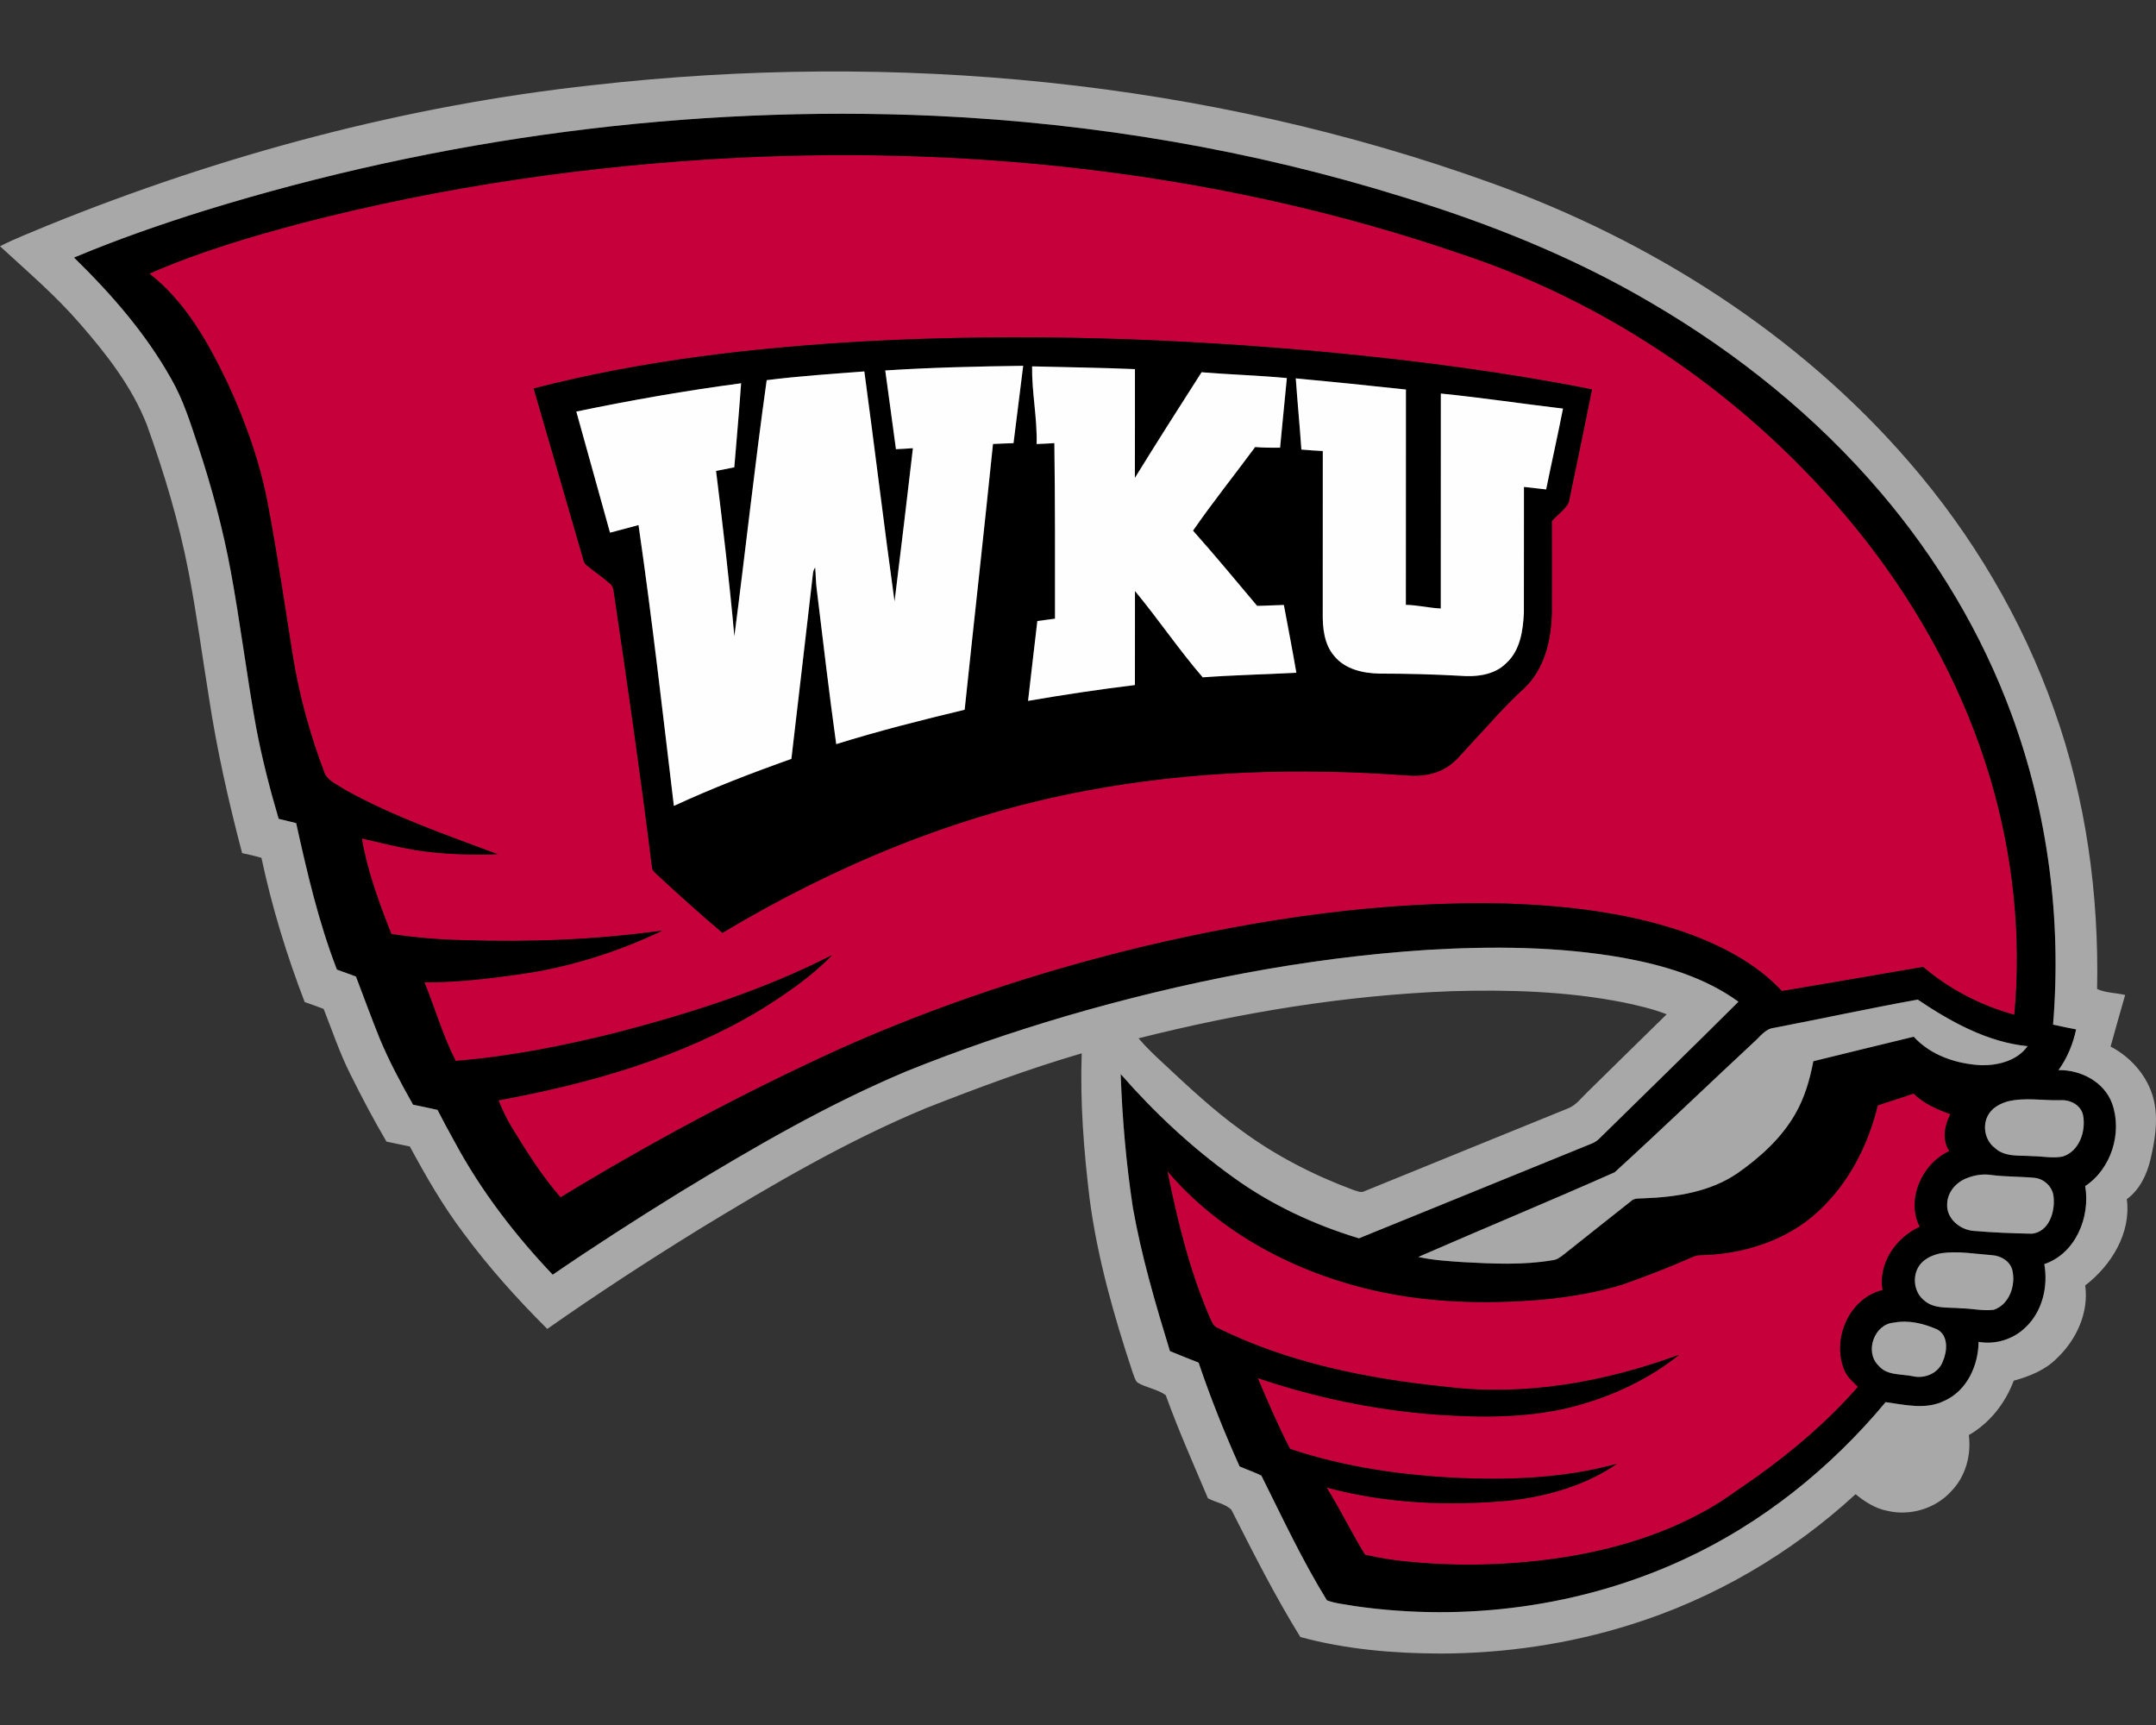 <?xml version="1.0" encoding="UTF-8"?>
<!DOCTYPE svg PUBLIC "-//W3C//DTD SVG 1.1//EN" "http://www.w3.org/Graphics/SVG/1.1/DTD/svg11.dtd">
<!-- Creator: CorelDRAW -->
<svg xmlns="http://www.w3.org/2000/svg" xml:space="preserve" width="2000px" height="1600px" version="1.1" style="shape-rendering:geometricPrecision; text-rendering:geometricPrecision; image-rendering:optimizeQuality; fill-rule:evenodd; clip-rule:evenodd"
viewBox="0 0 2000 1600"
 xmlns:xlink="http://www.w3.org/1999/xlink">
 <rect x="0" y="0" width="2000" height="1600" fill="#333333" stroke="none"/>
 <defs>
  <style type="text/css">
   <![CDATA[
    .fil1 {fill:black;fill-rule:nonzero}
    .fil2 {fill:#A8A8A8;fill-rule:nonzero}
    .fil0 {fill:#C5003B;fill-rule:nonzero}
    .fil3 {fill:#FEFEFE;fill-rule:nonzero}
   ]]>
  </style>
 </defs>
 <g id="Capa_x0020_1">
  <g id="Western_x0020_Kentucky_x0020_Hilltoppers.cdr">
   <path class="fil0" d="M279.16 207.11c132.42,-34.4 268.54,-53.94 405.15,-60.82 226.58,-11.04 456.34,15.31 671.32,89.33 147.65,48.84 279.34,143.4 375.17,265.65 51.48,66.02 91.95,141.04 115.73,221.45 20.84,70.61 28.92,145.18 22.06,218.52 -30.98,-8.42 -60.16,-23.56 -84.62,-44.38 -43.7,7.4 -87.31,15.16 -131.03,22.35 -24.37,-26.09 -57.08,-42.72 -90.35,-54.54 -52.98,-18.24 -109.2,-24.67 -164.96,-26.6 -113.84,-2.71 -227.38,13.89 -337.95,40.1 -95.74,23.12 -189.66,54.15 -279.66,94.3 -89.4,40.68 -176.19,87.04 -260.06,138.16 -17.56,-20.25 -31.88,-43.02 -45.79,-65.85 -4.64,-7.7 -8.36,-15.9 -11.8,-24.16 84.79,-15.66 169.62,-39.51 243.93,-84.48 23.31,-14.67 46.43,-30.33 65.6,-50.27 -63.34,32.44 -131.57,54.13 -200.28,72 -48.9,12.22 -98.58,22.06 -148.88,26.18 -12.03,-23.31 -19.09,-48.67 -29.03,-72.85 34.28,0.02 68.35,-4.36 102.14,-9.65 41.06,-7.26 81.09,-20.37 118.67,-38.41 -61.05,8.48 -122.86,10.93 -184.43,8.88 -22.44,-0.42 -44.83,-2.38 -67.04,-5.67 -11.35,-28.8 -22.2,-58.07 -27.45,-88.68 16.46,3.79 32.85,7.98 49.52,10.76 25.31,3.96 50.97,4.81 76.54,3.89 -47.94,-17.92 -96.63,-34.76 -141.51,-59.69 -6.43,-4.33 -14.6,-7.44 -18.62,-14.41 -13.89,-36.21 -24.26,-73.79 -30.28,-112.13 -7.14,-44.85 -13.66,-89.8 -22.04,-134.42 -7.11,-40.19 -20.82,-78.92 -37.89,-115.91 -18.03,-37.68 -39.22,-75.82 -72.73,-101.96 45.3,-19.87 92.84,-33.98 140.57,-46.69zm1462.69 818.19c11.04,-3.79 22.25,-7.08 33.27,-11.02 9.44,9.42 21.85,14.6 34.12,19.22 -5.49,10.62 -7.85,23.59 -0.99,34.21 -25.24,11.44 -40.24,44.78 -27.41,70.24 -22.04,9.81 -38.69,34 -34.47,58.62 -31.48,7.68 -47.71,46.44 -35.04,75.23 2.69,5.84 7.68,10.08 12.22,14.49 -27.64,31.69 -59.9,59.14 -94.04,83.61 -16.88,11.42 -33.06,23.99 -51.21,33.41 -39.23,21.24 -82.6,33.95 -126.51,40.99 -49.05,7.68 -99.08,9.02 -148.46,3.91 -12.53,-1.25 -24.93,-3.32 -37.18,-6.17 -12.43,-20.46 -22.98,-41.98 -35.55,-62.35 55.21,14.98 113.11,17.33 169.86,12.15 35.06,-3.93 70.26,-14.03 99.6,-34.14 -46.98,13.02 -96.26,15.16 -144.72,13.26 -53.71,-2.36 -107.53,-9.92 -158.62,-27.03 -11.14,-21.38 -20.56,-43.59 -30,-65.74 53.23,18.1 108.71,29.64 164.79,33.9 43.8,2.94 88.58,3.39 131.25,-8.33 34.26,-9.35 67.13,-24.84 94.89,-47.14 -68.76,25.29 -143.23,38.73 -216.43,29.67 -73.25,-7.49 -146.93,-22.23 -213.26,-55.29 -3.86,-2.68 -4.85,-7.86 -6.99,-11.8 -17.99,-42.59 -28.94,-87.8 -38.08,-133.01 48.93,57.64 119.26,94.37 192.37,110.86 50.16,11.37 102.12,12.66 153.24,8.57 26.18,-2.38 52.36,-6.55 77.51,-14.44 20.89,-7.46 41.63,-15.4 61.9,-24.37 2.76,-1.13 5.51,-2.45 8.55,-2.59 39.86,-0.54 80.91,-13.3 110.45,-40.87 27.98,-25.95 46.13,-61.2 54.94,-98.05zm-937.48 -708.8l0 0c-104.02,5.82 -208.21,17.71 -309.3,43.82 15.31,52.93 30.8,105.79 46.06,158.73 0.38,2.19 1.44,3.95 3.15,5.32 6.95,5.76 14.58,10.71 21.29,16.76 2.9,1.81 3.41,5.23 3.88,8.34 12.56,84.76 24.8,169.57 35.35,254.62 -0.05,2.97 2.38,4.78 4.24,6.69 19.99,18.58 40.28,36.85 61.14,54.46 103.89,-62.16 217.47,-109.51 336.8,-131.76 98.4,-18.7 199.32,-21.45 299.06,-14.18 12.03,0.87 24.67,-0.73 35.13,-7.11 8.92,-5.06 15.04,-13.49 21.97,-20.81 16.76,-17.76 32.51,-36.52 50.69,-52.89 18.95,-17.92 25.22,-44.9 25.71,-70.12 0.1,-28.35 0.03,-56.69 0,-85.04 5.09,-5.82 11.99,-10.34 15.68,-17.19 7.42,-34.94 14.46,-69.98 21.6,-104.97 -79.33,-15.75 -159.62,-26.21 -240.08,-34 -143.63,-13.52 -288.24,-18.32 -432.37,-10.67z"/>
   <path class="fil1" d="M189.52 195.43c218.91,-67.67 449.49,-98.28 678.43,-87.96 147.13,6.85 293.56,31.59 434.23,75.48 79.77,24.44 157.8,55.64 229.8,98.09 79.71,46.6 152.72,105.35 212.65,175.75 52.01,60.98 93.87,130.82 121.49,206.14 33.63,91.46 46.43,190.37 38.38,287.43 7.09,1.6 14.25,3.06 21.4,4.45 -2.89,13.49 -8.24,26.56 -16.36,37.76 20.74,-0.35 42.34,10.84 49.75,30.99 9.63,27.06 -0.78,60.58 -24.96,76.57 4.88,28.7 -8.87,62.56 -37.93,72.38 3.63,20.67 -1.72,43.77 -17.26,58.51 -11.37,11.21 -27.99,16.39 -43.72,13.61 -0.24,21.95 -10.81,45.33 -31.69,54.63 -17.15,8.59 -36.57,3.74 -54.54,1.27 -50.97,61.17 -114.52,112.34 -187,145.77 -94.68,43.89 -202.35,58.25 -305.46,43.4 -8.61,-1.63 -17.61,-2.26 -25.83,-5.35 -22.86,-37.08 -41.37,-76.73 -60.77,-115.63 -6.57,-3.3 -13.51,-5.63 -20.22,-8.52 -14.13,-31.53 -27.01,-63.58 -38.03,-96.33 -8.9,-3.49 -17.78,-7.02 -26.61,-10.67 -13.42,-43.93 -26.49,-88.18 -34.44,-133.48 -6.2,-40.87 -9.78,-82.15 -11.24,-123.47 31.27,35.76 66.26,68.44 104.92,96.11 35.06,25.29 74.76,43.7 116.06,56.23 69.44,-28.07 138.71,-56.58 208.12,-84.69 4.99,-2.2 10.62,-3.56 14.6,-7.52 43.09,-42.45 86.58,-84.53 129.36,-127.26 -31.27,-22.68 -69.11,-33.79 -106.66,-40.69 -60.04,-10.64 -121.43,-10.97 -182.13,-7.37 -113.82,7.37 -226.37,29.67 -335.74,61.62 -49.8,14.72 -99.01,31.51 -147.16,50.95 -73.34,30.76 -142.29,70.9 -210.12,112.18 -39.91,24.63 -79.42,49.98 -118.13,76.52 -35.25,-37.13 -66.73,-78.1 -91.01,-123.29 -5.46,-9.77 -10.73,-19.63 -15.84,-29.57 -7.56,-1.72 -15.12,-3.3 -22.7,-4.85 -11.14,-19.78 -21.97,-39.82 -30.73,-60.79 -7.77,-19.22 -14.85,-38.71 -22.25,-58.09 -5.86,-2.15 -11.72,-4.31 -17.63,-6.41 -17.05,-43.93 -27.65,-89.94 -37.82,-135.86 -5.41,-1.34 -10.83,-2.63 -16.24,-4 -8.27,-27.97 -15.5,-56.27 -20.94,-84.93 -8.73,-48.17 -14.62,-96.8 -23.54,-144.95 -7.23,-39.06 -17.59,-77.51 -30.02,-115.23 -7.16,-21.36 -13.78,-43.09 -25.03,-62.73 -23.62,-42.26 -55.81,-79.01 -90.28,-112.73 39.49,-16.6 79.99,-30.66 120.84,-43.47zm614.85 121.07c144.13,-7.65 288.74,-2.85 432.37,10.67 80.46,7.79 160.75,18.25 240.08,34 -7.14,34.99 -14.18,70.03 -21.6,104.97 -3.69,6.85 -10.59,11.37 -15.68,17.19 0.03,28.35 0.1,56.69 0,85.04 -0.49,25.22 -6.76,52.2 -25.71,70.12 -18.18,16.37 -33.93,35.13 -50.69,52.89 -6.93,7.32 -13.05,15.75 -21.97,20.81 -10.46,6.38 -23.1,7.98 -35.13,7.11 -99.74,-7.27 -200.66,-4.52 -299.06,14.18 -119.33,22.25 -232.91,69.6 -336.8,131.76 -20.86,-17.61 -41.15,-35.88 -61.14,-54.46 -1.86,-1.91 -4.29,-3.72 -4.24,-6.69 -10.55,-85.05 -22.79,-169.86 -35.35,-254.62 -0.47,-3.11 -0.98,-6.53 -3.88,-8.34 -6.71,-6.05 -14.34,-11 -21.29,-16.76 -1.71,-1.37 -2.77,-3.13 -3.15,-5.32 -15.26,-52.94 -30.75,-105.8 -46.06,-158.73 101.09,-26.11 205.28,-38 309.3,-43.82zm16.84 27.11l0 0c3.43,24.32 6.52,48.69 9.91,73.01 5.23,-0.21 10.5,-0.54 15.75,-0.92 -5.56,47.42 -11.14,94.84 -17.05,142.22 -9.86,-71.06 -18.38,-142.31 -28.02,-213.4 -30.2,2.33 -60.48,4.27 -90.58,8.1 -11.09,79.02 -19.68,158.37 -29.99,237.51 -4.64,-51.21 -10.69,-102.31 -16.98,-153.35 5.63,-1.11 11.28,-2.26 16.93,-3.32 2.14,-25.97 4.47,-51.95 6.31,-77.96 -51.26,6.8 -102.24,15.68 -152.86,26.25 10.29,37.48 20.96,74.83 31.25,112.31 8.8,-2.33 17.65,-4.59 26.44,-7.06 12.57,86.6 22.37,173.6 32.8,260.49 35.55,-16.44 72.12,-30.52 109.01,-43.63 6.79,-57.03 13.24,-114.08 19.92,-171.11 0.29,-2.21 0.57,-4.52 2.15,-6.24 0.63,6.9 0.54,13.87 1.53,20.77 5.81,47.65 11.35,95.36 17.99,142.92 39.25,-12.22 79.13,-22.32 119.14,-31.9 8.64,-82.18 17.87,-164.31 26.28,-246.51 6.35,-0.21 12.69,-0.63 19.04,-0.75 2.97,-23.92 5.98,-47.82 8.97,-71.74 -42.66,0.58 -85.35,1.57 -127.94,4.31zm136.21 -3.79l0 0c-0.35,24.11 4.85,47.91 4.21,72.02 5.47,-0.16 10.95,-0.52 16.44,-0.82 0.75,54.27 0.61,108.54 0.59,162.82 -5.47,0.73 -10.93,1.46 -16.37,2.19 -3.01,24.67 -5.67,49.39 -8.62,74.07 32.92,-5.7 65.96,-10.64 99.13,-14.71 0.05,-29.06 -0.02,-58.14 0.05,-87.2 21.66,26.12 40.66,54.35 62.84,80.06 28.92,-2.12 57.93,-2.71 86.86,-4.24 -3.62,-21 -7.65,-41.93 -11.58,-62.87 -8.29,0.15 -16.53,0.73 -24.79,0.83 -19.69,-23.38 -39.16,-46.95 -59.48,-69.77 18.32,-26.51 38.52,-51.66 57.64,-77.56 7.68,0.64 15.4,0.71 23.12,0.62 2.14,-21.53 4.1,-43.07 6.29,-64.59 -26.33,-2.47 -52.79,-3.2 -79.12,-5.39 -20.81,32.54 -41.6,65.1 -61.87,98 0.14,-33.63 0,-67.28 0.07,-100.9 -31.79,-1.36 -63.6,-1.72 -95.41,-2.56zm244.59 11.13l0 0c1.56,22.02 3.7,44.01 5.21,66.02 6.61,0.57 13.23,1.09 19.87,1.37 -0.07,49.99 0.02,99.98 -0.05,149.99 -0.19,13.87 1.16,29 10.55,40.02 10.13,12.51 26.98,16.2 42.31,16.44 24.73,0.02 49.45,0.63 74.12,2 15.07,1.25 32.14,-0.42 43.33,-11.77 12.85,-11.73 15.49,-30.07 16.27,-46.58 0.12,-38.92 -0.02,-77.86 0.07,-116.81 6.83,0.83 13.7,1.53 20.58,2.33 5.08,-25 10.71,-49.91 15.63,-74.97 -37.79,-4.45 -75.44,-10.21 -113.32,-13.96 -0.07,66.47 0.02,132.94 -0.05,199.39 -10.88,-0.52 -21.52,-3.2 -32.4,-3.39 0.12,-66.59 -0.02,-133.15 0.07,-199.72 -34.05,-3.72 -68.09,-7.16 -102.19,-10.36zm-922.85 -143.84l0 0c-47.73,12.71 -95.27,26.82 -140.57,46.69 33.51,26.14 54.7,64.28 72.73,101.96 17.07,36.99 30.78,75.72 37.89,115.91 8.38,44.62 14.9,89.57 22.04,134.42 6.02,38.34 16.39,75.92 30.28,112.13 4.02,6.97 12.19,10.08 18.62,14.41 44.88,24.93 93.57,41.77 141.51,59.69 -25.57,0.92 -51.23,0.07 -76.54,-3.89 -16.67,-2.78 -33.06,-6.97 -49.52,-10.76 5.25,30.61 16.1,59.88 27.45,88.68 22.21,3.29 44.6,5.25 67.04,5.67 61.57,2.05 123.38,-0.4 184.43,-8.88 -37.58,18.04 -77.61,31.15 -118.67,38.41 -33.79,5.29 -67.86,9.67 -102.14,9.65 9.94,24.18 17,49.54 29.03,72.85 50.3,-4.12 99.98,-13.96 148.88,-26.18 68.71,-17.87 136.94,-39.56 200.28,-72 -19.17,19.94 -42.29,35.6 -65.6,50.27 -74.31,44.97 -159.14,68.82 -243.93,84.48 3.44,8.26 7.16,16.46 11.8,24.16 13.91,22.83 28.23,45.6 45.79,65.85 83.87,-51.12 170.66,-97.48 260.06,-138.16 90,-40.15 183.92,-71.18 279.66,-94.3 110.57,-26.21 224.11,-42.81 337.95,-40.1 55.76,1.93 111.98,8.36 164.96,26.6 33.27,11.82 65.98,28.45 90.35,54.54 43.72,-7.19 87.33,-14.95 131.03,-22.35 24.46,20.82 53.64,35.96 84.62,44.38 6.86,-73.34 -1.22,-147.91 -22.06,-218.52 -23.78,-80.41 -64.25,-155.43 -115.73,-221.45 -95.83,-122.25 -227.52,-216.81 -375.17,-265.65 -214.98,-74.02 -444.74,-100.37 -671.32,-89.33 -136.61,6.88 -272.73,26.42 -405.15,60.82zm1366.64 746.24l0 0c-8.4,0.84 -13.18,8.47 -19.09,13.51 -43.07,40.05 -85.45,80.91 -128.89,120.49 -60.4,26.82 -121.55,52.08 -182.13,78.52 13.75,3.06 27.88,3.89 41.91,4.83 27.46,1.48 55.24,2.85 82.48,-1.79 4.27,-0.35 7.66,-3.06 10.88,-5.6 20.53,-16.49 41.3,-32.64 61.88,-49.05 3.23,-3.34 8.08,-2.43 12.27,-2.8 29.97,-1.09 61.29,-5.94 86.55,-23.17 20.98,-14.72 40.62,-32.35 53.52,-54.77 8.78,-15.12 13.73,-32.09 16.93,-49.19 31.06,-7.58 62.07,-15.28 93.15,-22.74 15.92,17.49 39.93,25.36 63.03,26.44 15.59,0.19 33.08,-4.31 42.57,-17.66 -37.48,-3.77 -71.27,-22.65 -101.9,-43.21 -44.51,8.03 -88.73,17.66 -133.16,26.19zm96.05 71.95l0 0c-8.81,36.85 -26.96,72.1 -54.94,98.05 -29.54,27.57 -70.59,40.33 -110.45,40.87 -3.04,0.14 -5.79,1.46 -8.55,2.59 -20.27,8.97 -41.01,16.91 -61.9,24.37 -25.15,7.89 -51.33,12.06 -77.51,14.44 -51.12,4.09 -103.08,2.8 -153.24,-8.57 -73.11,-16.49 -143.44,-53.22 -192.37,-110.86 9.14,45.21 20.09,90.42 38.08,133.01 2.14,3.94 3.13,9.12 6.99,11.8 66.33,33.06 140.01,47.8 213.26,55.29 73.2,9.06 147.67,-4.38 216.43,-29.67 -27.76,22.3 -60.63,37.79 -94.89,47.14 -42.67,11.72 -87.45,11.27 -131.25,8.33 -56.08,-4.26 -111.56,-15.8 -164.79,-33.9 9.44,22.15 18.86,44.36 30,65.74 51.09,17.11 104.91,24.67 158.62,27.03 48.46,1.9 97.74,-0.24 144.72,-13.26 -29.34,20.11 -64.54,30.21 -99.6,34.14 -56.75,5.18 -114.65,2.83 -169.86,-12.15 12.57,20.37 23.12,41.89 35.55,62.35 12.25,2.85 24.65,4.92 37.18,6.17 49.38,5.11 99.41,3.77 148.46,-3.91 43.91,-7.04 87.28,-19.75 126.51,-40.99 18.15,-9.42 34.33,-21.99 51.21,-33.41 34.14,-24.47 66.4,-51.92 94.04,-83.61 -4.54,-4.41 -9.53,-8.65 -12.22,-14.49 -12.67,-28.79 3.56,-67.55 35.04,-75.23 -4.22,-24.62 12.43,-48.81 34.47,-58.62 -12.83,-25.46 2.17,-58.8 27.41,-70.24 -6.86,-10.62 -4.5,-23.59 0.99,-34.21 -12.27,-4.62 -24.68,-9.8 -34.12,-19.22 -11.02,3.94 -22.23,7.23 -33.27,11.02zm120.55 -3.69l0 0c-6.05,1.74 -11.96,4.68 -16.01,9.6 -8.12,9.77 -6.1,25.76 4,33.42 9.4,8.97 23.17,6.8 34.99,7.74 9.28,0.1 18.7,2.14 27.9,0.4 15.64,-4.75 21.9,-23.64 19.05,-38.43 -2.05,-9.44 -12.01,-14.52 -21.09,-13.84 -16.25,0.38 -32.85,-2.8 -48.84,1.11zm-37.39 70.99l0 0c-10.22,3.62 -18.55,13.07 -18.74,24.25 -0.78,13.4 11.86,23.85 24.46,24.84 18.04,1.55 36.17,2.28 54.25,2.61 15.87,-1.83 21.52,-20.39 20.02,-34.07 -0.71,-9.3 -8.69,-16.86 -17.8,-17.77 -13.29,-1.23 -26.68,-0.9 -39.92,-2.59 -7.51,-1.18 -15.23,-0.03 -22.27,2.73zm-24.25 69.79l0 0c-6.85,1.36 -13.73,4.07 -18.56,9.27 -8.68,9.49 -7.6,25.93 2.31,34.17 9.47,8.73 23.17,6.47 34.92,7.7 10.05,0.12 20.15,2.66 30.16,1.32 14.53,-4.97 20.46,-22.84 17.12,-36.83 -2.17,-8.43 -10.76,-13.33 -19,-13.8 -15.61,-1.2 -31.34,-4.02 -46.95,-1.83zm-43.99 64.42l0 0c-18.17,1.32 -27.29,27.15 -14.26,39.72 7.74,9.51 20.93,7.7 31.76,9.94 11.04,2.66 23.92,-2.66 27.97,-13.71 4.15,-9.44 5.39,-23.83 -5.04,-29.59 -12.57,-5.56 -26.7,-9.05 -40.43,-6.36z"/>
   <path class="fil2" d="M549.91 78.97c280.01,-31.71 568.33,-4.96 834.04,90.94 147.19,53.02 284.1,139.55 386.86,258.41 58.56,67.58 105.04,145.82 134.77,230.21 29.55,82.79 41.56,171.15 39.8,258.84 7.91,3.62 17.44,3.44 26.01,5.53 -4.49,15.94 -9.2,31.81 -13.51,47.82 20.58,10.72 37.11,30.64 40.95,53.88 2.94,16.97 -0.12,34.26 -3.96,50.86 -3.34,14.12 -10.01,28.04 -21.94,36.82 4.14,31.53 -14.42,61.36 -38.6,80.03 3.51,25.13 -8.14,50.39 -26.2,67.46 -10.79,11.09 -25.53,16.79 -40.12,20.89 -7.8,20.91 -22.21,39.22 -41.63,50.43 2.35,18.63 -2.99,38.41 -16.25,52.02 -14.6,16.2 -38.26,23.31 -59.43,18.22 -11.11,-2.1 -20.74,-8.41 -29.38,-15.4 -59.74,54.98 -131.48,96.99 -209.07,121.1 -56.72,17.84 -116.22,26.53 -175.65,26.7 -43.82,-0.12 -87.94,-3.82 -130.35,-15.35 -23.57,-38.08 -43.72,-78.11 -63.95,-117.99 -5.72,-5.7 -14.71,-6.85 -21.76,-10.67 -13.42,-31.74 -27.47,-63.27 -39.15,-95.67 -7.73,-5.6 -17.9,-6.8 -26.14,-11.6 -2.59,-2.45 -3.18,-6.24 -4.52,-9.37 -17.47,-52.79 -32.85,-106.57 -40.03,-161.83 -5.37,-44.48 -8.85,-89.43 -7.25,-134.24 -49.07,14.29 -97.01,32.21 -144.55,50.88 -73.58,30.52 -142.5,70.95 -210.4,112.32 -47.78,29.48 -94.84,60.16 -140.81,92.41 -28.09,-27.9 -54.58,-57.5 -78.1,-89.38 -18.86,-25.05 -34.56,-52.27 -49.4,-79.84 -7.2,-1.55 -14.43,-3.06 -21.66,-4.5 -12.05,-20.51 -23.14,-41.56 -33.69,-62.86 -9.77,-19.41 -16.63,-40.08 -24.61,-60.23 -5.84,-2.24 -11.7,-4.36 -17.59,-6.36 -16.71,-43.52 -30.42,-88.2 -40.12,-133.81 -5.91,-1.7 -11.89,-3.11 -17.92,-4.34 -12.55,-47.72 -23.45,-95.99 -30.86,-144.8 -6.24,-38.62 -11.35,-77.4 -18.77,-115.8 -9,-46.6 -22.72,-92.18 -38.78,-136.82 -13.78,-35.2 -37.42,-65.41 -62.04,-93.67 -22.54,-26.11 -48.86,-48.5 -74.15,-71.81 14.46,-7.37 29.67,-13.12 44.6,-19.45 161.64,-65.48 331.78,-111.09 505.31,-129.98zm1095.89 874.38c44.43,-8.53 88.65,-18.16 133.16,-26.19 30.63,20.56 64.42,39.44 101.9,43.21 -9.49,13.35 -26.98,17.85 -42.57,17.66 -23.1,-1.08 -47.11,-8.95 -63.03,-26.44 -31.08,7.46 -62.09,15.16 -93.15,22.74 -3.2,17.1 -8.15,34.07 -16.93,49.19 -12.9,22.42 -32.54,40.05 -53.52,54.77 -25.26,17.23 -56.58,22.08 -86.55,23.17 -4.19,0.37 -9.04,-0.54 -12.27,2.8 -20.58,16.41 -41.35,32.56 -61.88,49.05 -3.22,2.54 -6.61,5.25 -10.88,5.6 -27.24,4.64 -55.02,3.27 -82.48,1.79 -14.03,-0.94 -28.16,-1.77 -41.91,-4.83 60.58,-26.44 121.73,-51.7 182.13,-78.52 43.44,-39.58 85.82,-80.44 128.89,-120.49 5.91,-5.04 10.69,-12.67 19.09,-13.51zm216.6 68.26c15.99,-3.91 32.59,-0.73 48.84,-1.11 9.08,-0.68 19.04,4.4 21.09,13.84 2.85,14.79 -3.41,33.68 -19.05,38.43 -9.2,1.74 -18.62,-0.3 -27.9,-0.4 -11.82,-0.94 -25.59,1.23 -34.99,-7.74 -10.1,-7.66 -12.12,-23.65 -4,-33.42 4.05,-4.92 9.96,-7.86 16.01,-9.6zm-37.39 70.99c7.04,-2.76 14.76,-3.91 22.27,-2.73 13.24,1.69 26.63,1.36 39.92,2.59 9.11,0.91 17.09,8.47 17.8,17.77 1.5,13.68 -4.15,32.24 -20.02,34.07 -18.08,-0.33 -36.21,-1.06 -54.25,-2.61 -12.6,-0.99 -25.24,-11.44 -24.46,-24.84 0.19,-11.18 8.52,-20.63 18.74,-24.25zm-24.25 69.79c15.61,-2.19 31.34,0.63 46.95,1.83 8.24,0.47 16.83,5.37 19,13.8 3.34,13.99 -2.59,31.86 -17.12,36.83 -10.01,1.34 -20.11,-1.2 -30.16,-1.32 -11.75,-1.23 -25.45,1.03 -34.92,-7.7 -9.91,-8.24 -10.99,-24.68 -2.31,-34.17 4.83,-5.2 11.71,-7.91 18.56,-9.27zm-43.99 64.42c13.73,-2.69 27.86,0.8 40.43,6.36 10.43,5.76 9.19,20.15 5.04,29.59 -4.05,11.05 -16.93,16.37 -27.97,13.71 -10.83,-2.24 -24.02,-0.43 -31.76,-9.94 -13.03,-12.57 -3.91,-38.4 14.26,-39.72zm-1567.25 -1031.38c-40.85,12.81 -81.35,26.87 -120.84,43.47 34.47,33.72 66.66,70.47 90.28,112.73 11.25,19.64 17.87,41.37 25.03,62.73 12.43,37.72 22.79,76.17 30.02,115.23 8.92,48.15 14.81,96.78 23.54,144.95 5.44,28.66 12.67,56.96 20.94,84.93 5.41,1.37 10.83,2.66 16.24,4 10.17,45.92 20.77,91.93 37.82,135.86 5.91,2.1 11.77,4.26 17.63,6.41 7.4,19.38 14.48,38.87 22.25,58.09 8.76,20.97 19.59,41.01 30.73,60.79 7.58,1.55 15.14,3.13 22.7,4.85 5.11,9.94 10.38,19.8 15.84,29.57 24.28,45.19 55.76,86.16 91.01,123.29 38.71,-26.54 78.22,-51.89 118.13,-76.52 67.83,-41.28 136.78,-81.42 210.12,-112.18 48.15,-19.44 97.36,-36.23 147.16,-50.95 109.37,-31.95 221.92,-54.25 335.74,-61.62 60.7,-3.6 122.09,-3.27 182.13,7.37 37.55,6.9 75.39,18.01 106.66,40.69 -42.78,42.73 -86.27,84.81 -129.36,127.26 -3.98,3.96 -9.61,5.32 -14.6,7.52 -69.41,28.11 -138.68,56.62 -208.12,84.69 -41.3,-12.53 -81,-30.94 -116.06,-56.23 -38.66,-27.67 -73.65,-60.35 -104.92,-96.11 1.46,41.32 5.04,82.6 11.24,123.47 7.95,45.3 21.02,89.55 34.44,133.48 8.83,3.65 17.71,7.18 26.61,10.67 11.02,32.75 23.9,64.8 38.03,96.33 6.71,2.89 13.65,5.22 20.22,8.52 19.4,38.9 37.91,78.55 60.77,115.63 8.22,3.09 17.22,3.72 25.83,5.35 103.11,14.85 210.78,0.49 305.46,-43.4 72.48,-33.43 136.03,-84.6 187,-145.77 17.97,2.47 37.39,7.32 54.54,-1.27 20.88,-9.3 31.45,-32.68 31.69,-54.63 15.73,2.78 32.35,-2.4 43.72,-13.61 15.54,-14.74 20.89,-37.84 17.26,-58.51 29.06,-9.82 42.81,-43.68 37.93,-72.38 24.18,-15.99 34.59,-49.51 24.96,-76.57 -7.41,-20.15 -29.01,-31.34 -49.75,-30.99 8.12,-11.2 13.47,-24.27 16.36,-37.76 -7.15,-1.39 -14.31,-2.85 -21.4,-4.45 8.05,-97.06 -4.75,-195.97 -38.38,-287.43 -27.62,-75.32 -69.48,-145.16 -121.49,-206.14 -59.93,-70.4 -132.94,-129.15 -212.65,-175.75 -72,-42.45 -150.03,-73.65 -229.8,-98.09 -140.67,-43.89 -287.1,-68.63 -434.23,-75.48 -228.94,-10.32 -459.52,20.29 -678.43,87.96zm866.63 767.64c6.97,8.22 14.81,15.64 22.72,22.96 23.17,21.66 46.41,43.44 72.14,62.09 31.72,23.5 67.11,41.7 104.05,55.47 3.39,0.92 7.11,3.16 10.64,1.32 62.99,-25.55 125.88,-51.35 188.91,-76.85 7.54,-2.92 12.32,-9.82 18.01,-15.17 24.4,-24.15 49.03,-48.01 73.47,-72.09 -12.88,-5.09 -26.42,-8.1 -39.89,-10.98 -52.72,-10.45 -106.73,-12 -160.3,-10.43 -97.83,3.7 -194.93,19.78 -289.75,43.68z"/>
   <path class="fil3" d="M821.21 343.61c42.59,-2.74 85.28,-3.73 127.94,-4.31 -2.99,23.92 -6,47.82 -8.97,71.74 -6.35,0.12 -12.69,0.54 -19.04,0.75 -8.41,82.2 -17.64,164.33 -26.28,246.51 -40.01,9.58 -79.89,19.68 -119.14,31.9 -6.64,-47.56 -12.18,-95.27 -17.99,-142.92 -0.99,-6.9 -0.9,-13.87 -1.53,-20.77 -1.58,1.72 -1.86,4.03 -2.15,6.24 -6.68,57.03 -13.13,114.08 -19.92,171.11 -36.89,13.11 -73.46,27.19 -109.01,43.63 -10.43,-86.89 -20.23,-173.89 -32.8,-260.49 -8.79,2.47 -17.64,4.73 -26.44,7.06 -10.29,-37.48 -20.96,-74.83 -31.25,-112.31 50.62,-10.57 101.6,-19.45 152.86,-26.25 -1.84,26.01 -4.17,51.99 -6.31,77.96 -5.65,1.06 -11.3,2.21 -16.93,3.32 6.29,51.04 12.34,102.14 16.98,153.35 10.31,-79.14 18.9,-158.49 29.99,-237.51 30.1,-3.83 60.38,-5.77 90.58,-8.1 9.64,71.09 18.16,142.34 28.02,213.4 5.91,-47.38 11.49,-94.8 17.05,-142.22 -5.25,0.38 -10.52,0.71 -15.75,0.92 -3.39,-24.32 -6.48,-48.69 -9.91,-73.01zm136.21 -3.79c31.81,0.84 63.62,1.2 95.41,2.56 -0.07,33.62 0.07,67.27 -0.07,100.9 20.27,-32.9 41.06,-65.46 61.87,-98 26.33,2.19 52.79,2.92 79.12,5.39 -2.19,21.52 -4.15,43.06 -6.29,64.59 -7.72,0.09 -15.44,0.02 -23.12,-0.62 -19.12,25.9 -39.32,51.05 -57.64,77.56 20.32,22.82 39.79,46.39 59.48,69.77 8.26,-0.1 16.5,-0.68 24.79,-0.83 3.93,20.94 7.96,41.87 11.58,62.87 -28.93,1.53 -57.94,2.12 -86.86,4.24 -22.18,-25.71 -41.18,-53.94 -62.84,-80.06 -0.07,29.06 0,58.14 -0.05,87.2 -33.17,4.07 -66.21,9.01 -99.13,14.71 2.95,-24.68 5.61,-49.4 8.62,-74.07 5.44,-0.73 10.9,-1.46 16.37,-2.19 0.02,-54.28 0.16,-108.55 -0.59,-162.82 -5.49,0.3 -10.97,0.66 -16.44,0.82 0.64,-24.11 -4.56,-47.91 -4.21,-72.02zm244.59 11.13c34.1,3.2 68.14,6.64 102.19,10.36 -0.09,66.57 0.05,133.13 -0.07,199.72 10.88,0.19 21.52,2.87 32.4,3.39 0.07,-66.45 -0.02,-132.92 0.05,-199.39 37.88,3.75 75.53,9.51 113.32,13.96 -4.92,25.06 -10.55,49.97 -15.63,74.97 -6.88,-0.8 -13.75,-1.5 -20.58,-2.33 -0.09,38.95 0.05,77.89 -0.07,116.81 -0.78,16.51 -3.42,34.85 -16.27,46.58 -11.19,11.35 -28.26,13.02 -43.33,11.77 -24.67,-1.37 -49.39,-1.98 -74.12,-2 -15.33,-0.24 -32.18,-3.93 -42.31,-16.44 -9.39,-11.02 -10.74,-26.15 -10.55,-40.02 0.07,-50.01 -0.02,-100 0.05,-149.99 -6.64,-0.28 -13.26,-0.8 -19.87,-1.37 -1.51,-22.01 -3.65,-44 -5.21,-66.02z"/>
  </g>
 </g>
</svg>
